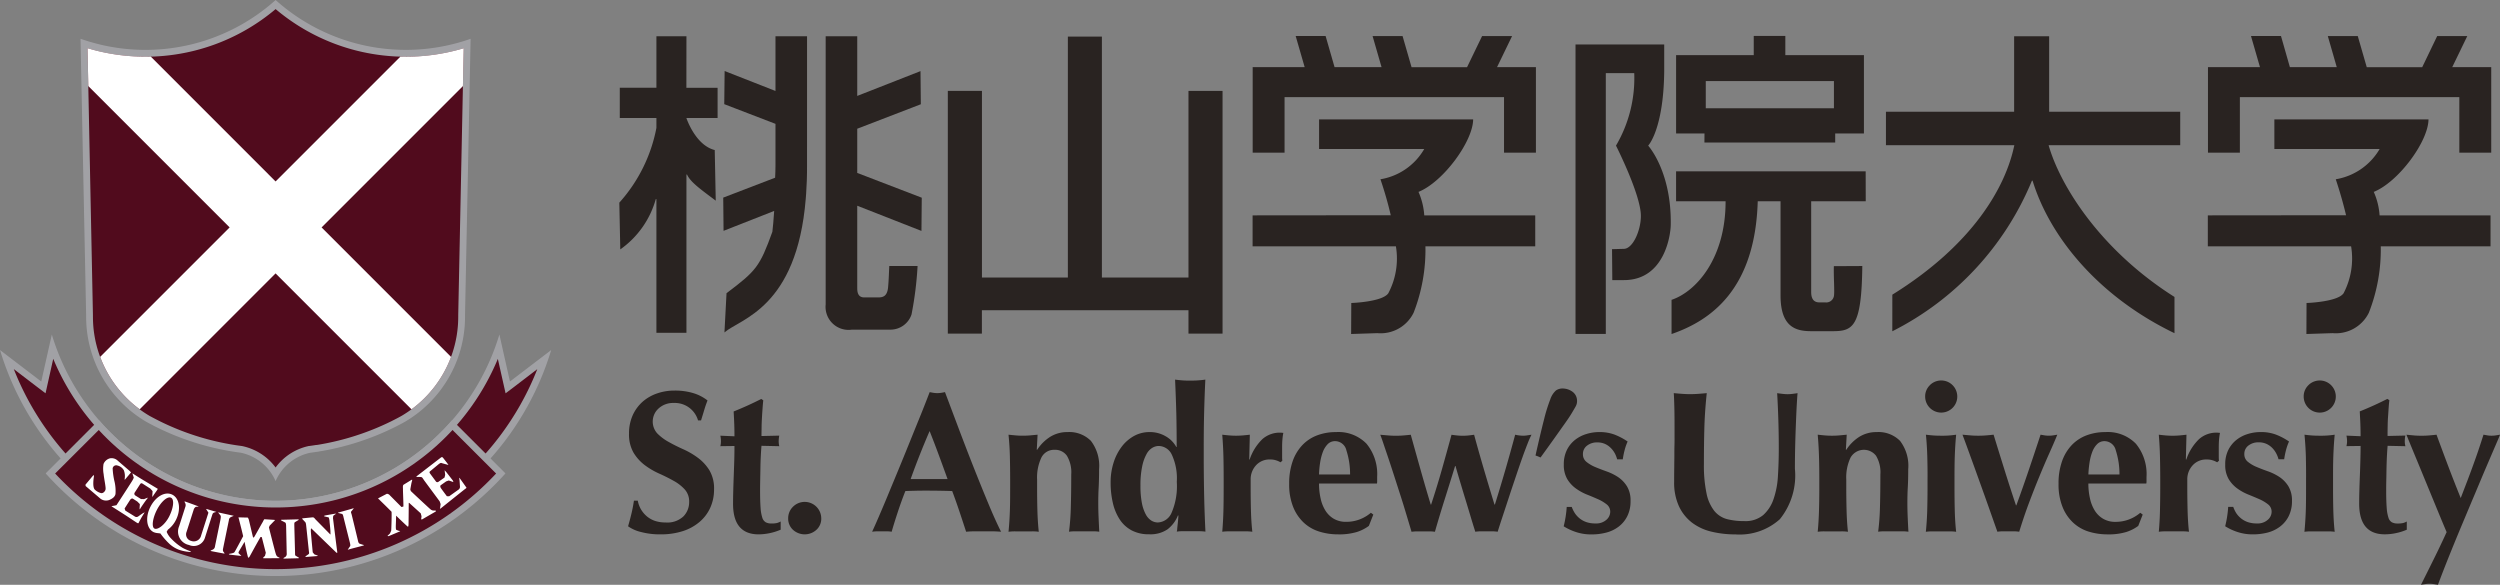 <svg xmlns="http://www.w3.org/2000/svg" width="182.732" height="42.745" viewBox="0 0 182.732 42.745"><rect x="0" y="0" width="182.732" height="42.745" fill="#808080" stroke="none"/><g transform="translate(0 0)"><path d="M441.216,248.941l-.008,0a14.255,14.255,0,0,1-14.251-2.835,14.242,14.242,0,0,1-12.965,3.22q-.661-.166-1.287-.385l-.009,0,.411,20.2v.11c0,.163.005.327.013.489v.005a8.909,8.909,0,0,0,4.386,7.191c.268.148.54.291.812.424a19.458,19.458,0,0,0,6.1,1.836,3.572,3.572,0,0,1,2.537,2.074,3.565,3.565,0,0,1,2.51-2.069c.174-.022.346-.047.516-.073l.1-.007v-.009a19.448,19.448,0,0,0,5.508-1.749c.275-.135.551-.279.816-.427a8.9,8.9,0,0,0,4.384-7.191h0v-.015c.008-.162.012-.318.012-.48v-.1l.408-20.212" transform="translate(-406.811 -246.104)" fill="#a1a1a5"/><path d="M426.825,280.106a4.073,4.073,0,0,0-2.436-1.566l-.019-.007h-.019a18.944,18.944,0,0,1-5.944-1.788q-.4-.2-.792-.412a8.4,8.4,0,0,1-4.13-6.786c-.008-.16-.013-.315-.013-.465v-.12l-.395-19.506c.221.069.442.128.659.185a14.909,14.909,0,0,0,3.578.438,14.74,14.74,0,0,0,9.511-3.481,14.788,14.788,0,0,0,5.951,3.044,14.944,14.944,0,0,0,3.578.438,14.64,14.64,0,0,0,4.218-.62l-.4,19.516v.108c0,.149-.005.3-.012.454l0,.007v0a8.392,8.392,0,0,1-4.135,6.788c-.255.144-.52.279-.785.411a19.1,19.1,0,0,1-5.365,1.707l-.078.008-.022,0c-.16.026-.329.051-.505.074h-.024l-.019.005a4.051,4.051,0,0,0-2.4,1.561" transform="translate(-406.679 -245.933)" fill="#510b1d"/><path d="M428.474,280.358a21.038,21.038,0,0,0,20.142-14.969l-3.015,2.3-.771-3.436h0a17.083,17.083,0,0,1-32.714,0h0l-.772,3.436-3.014-2.3a21.039,21.039,0,0,0,20.146,14.973" transform="translate(-408.328 -239.803)" fill="#a1a1a5"/><path d="M428.214,279.4a20.373,20.373,0,0,1-12.363-4.138,20.745,20.745,0,0,1-6.774-8.941l1.7,1.3.62.469.17-.761.392-1.76a17.754,17.754,0,0,0,5.669,7.332,17.585,17.585,0,0,0,21.165,0,17.741,17.741,0,0,0,5.664-7.325l.565,2.517.618-.467,1.7-1.3a20.731,20.731,0,0,1-6.769,8.937,20.388,20.388,0,0,1-12.362,4.136" transform="translate(-408.068 -239.343)" fill="#510b1d"/><path d="M444.4,272.78l-3.887-3.887a17.077,17.077,0,0,1-25.817,0l-3.884,3.887v.022a22.573,22.573,0,0,0,33.593-.005l0-.016" transform="translate(-407.464 -238.189)" fill="#a1a1a5"/><path d="M427.436,279.6a22.035,22.035,0,0,1-16.117-6.988l3.188-3.182a17.585,17.585,0,0,0,25.858,0l3.186,3.182a22.043,22.043,0,0,1-16.115,6.988" transform="translate(-407.289 -238.001)" fill="#510b1d"/><path d="M436.354,249.34c-.139,0-.273,0-.408-.005l-9.124,9.124-9.121-9.124c-.128,0-.259.005-.387.005a14.909,14.909,0,0,1-3.578-.438c-.217-.057-.438-.116-.659-.185l.058,2.771,10.329,10.33L414,271.281a8.39,8.39,0,0,0,2.891,3.832l9.931-9.934,9.935,9.934a8.4,8.4,0,0,0,2.89-3.83l-9.462-9.464,10.331-10.331.057-2.767a14.648,14.648,0,0,1-4.218.62" transform="translate(-406.679 -245.196)" fill="#fff"/><path d="M431.051,275.375l.019-.183.112-.088c.035-.02.139-.08.04-.07-.061.008-.627.109-.711.125-.123.027-.136.055-.073.077l.3.071a.93.93,0,0,1,.066.338c.018.147.071.674.063.748,0,.113.023.2-.034.137l-1.046-1.064c-.054-.051-.112-.168-.218-.162s-.679.066-.679.066c-.121.012-.106.038-.053.081l.181.194c.039.036.054.1.069.206s.2,1.92.217,2.028-.061.131-.119.176l-.163.113.058.03.78-.061c.117-.011.089-.039.028-.055l-.19-.069-.125-.15c-.019-.175-.14-1.474-.14-1.57,0-.225.034-.191.074-.144l1.757,1.7c.069.061.116.09.1-.026-.038-.252-.3-2.383-.31-2.455m-2.49,2.885-.237-.141c-.034-.026-.046-.042-.046-.156s-.055-2-.055-2.107,0-.147.039-.19l.252-.15c.085-.051-.007-.058-.057-.058s-.989.028-1.109.028c-.09,0-.155.011-.031.079l.237.121c.039.035.063.066.07.252s.04,1.941.046,2.04a.279.279,0,0,1-.088.213l-.163.1.039.036,1.079-.028.023-.04m-1.6-.1a.591.591,0,0,1-.1-.212c-.036-.1-.48-1.832-.49-1.9l.046-.124.307-.317c.117-.1.092-.109.011-.113l-.69-.044c-.039,0-.1.158-.155.247s-.535.957-.591,1.04c-.044.066-.081.077-.106-.02s-.279-1.184-.3-1.257l-.061-.131c-.084,0-.647-.016-.647-.016-.084.011-.02.039,0,.159.007.046.163.626.3,1.217-.132.248-.593,1.116-.633,1.165s-.094.066-.2.09l-.22.044.047.047.769.088c.1.011.131.011.061-.038l-.158-.152c-.011-.053-.011-.063.048-.174.053-.09.307-.517.391-.659.1.55.222,1.033.233,1.071.023.084.039.155.141-.005.061-.106.439-.811.792-1.421l.09.011.294,1.148-.062.23-.12.1,0,.071,1.109-.009c.1,0,.121-.012.045-.044l-.159-.093m6.305-.837-.261-.084a.255.255,0,0,1-.106-.162c-.019-.093-.45-1.873-.476-1.971s-.066-.167-.038-.214l.139-.167c.074-.084.066-.084-.036-.057-.039.018-.892.255-1.006.284-.09.02-.057.043.012.053l.222.057c.039.022.065.031.105.207s.453,1.815.477,1.912.039.2.012.237l-.124.185c-.055.067-.066.089.028.055s.974-.255,1.041-.279c.084-.03.106-.034.011-.057m7.549-4.181c-.073-.1-.384-.542-.474-.664s-.046-.013-.03.166c.016.2.022.333.03.423a.247.247,0,0,1-.127.234c-.1.071-.587.419-.663.473l-.168-.005c-.022-.031-.21-.276-.423-.573-.066-.089-.084-.194-.014-.238l.384-.272.187-.066c.092.027.272.092.345.116l-.043-.117-.486-.624-.115-.123.042.333-.048.2-.431.3a.134.134,0,0,1-.213-.036c-.2-.268-.389-.523-.412-.556-.069-.089-.04-.14.023-.186l.617-.511c.07-.047.127-.1.21-.069s.4.109.462.132-.015-.061-.1-.179l-.292-.375-.089-.012c-.124.092-1.722,1.328-1.789,1.378s-.062.071.05.071a1.05,1.05,0,0,1,.286.014c.057.017.123.145.2.251s1.064,1.44,1.122,1.516l.07.2-.032.249c-.017.067-.043.128.058.054.071-.057,1.626-1.3,1.727-1.378s.147-.1.131-.12m-2.23,1.672-.224-.008a.425.425,0,0,1-.179-.093c-.085-.069-1.385-1.277-1.431-1.331l-.036-.117.082-.454c.057-.229.089-.28.007-.244l-.575.352c-.083.054-.046.248-.05.357s.042,1.132.032,1.241l-.141.035-.916-.922-.14-.05c-.085.042-.6.311-.6.311-.1.051-.012.065.058.143.028.035.434.419.873.866.019.288-.019,1.316-.026,1.378l-.085.2-.191.191.083.015.8-.338c.065-.026.07-.042-.038-.049l-.193-.073c-.038-.039-.04-.139-.04-.269,0-.1.024-.6.022-.771.395.391.78.744.81.771.069.059.088.051.1-.137,0-.079.011-.838.013-1.532,0-.1.081.02.148.069l.73.661.057.21-.026.221.057.017,1.013-.586.007-.066m-20.572,1.316c-.221-.115-.137-.752.179-1.369s.784-1.013,1.036-.884.172.75-.136,1.363-.847,1.009-1.079.889m2.611,1.657c-.034-.02-.275-.1-.528-.233a4.035,4.035,0,0,1-.891-.724,1.478,1.478,0,0,1-.3-.465l.092-.156a1.993,1.993,0,0,0,.589-.714c.38-.756.261-1.575-.267-1.842s-1.218.135-1.6.884-.3,1.578.224,1.85a.988.988,0,0,0,.336.079l.168.022a5.2,5.2,0,0,0,.7.795,2.13,2.13,0,0,0,.668.4,3.062,3.062,0,0,0,.765.155c.131-.009.143-.02.042-.055m-5.457-4.17a3.057,3.057,0,0,0-.063-.887,5.166,5.166,0,0,1-.144-.994.26.26,0,0,1,.342-.212.731.731,0,0,1,.474.348,1.187,1.187,0,0,1,.071.563c-.024.19,0,.136.085.035.07-.082.3-.353.373-.441l-.094-.1-.87-.748a.651.651,0,0,0-.57-.182.7.7,0,0,0-.478.416,2.177,2.177,0,0,0,.008.74c.032.345.168.947.142,1.107s-.2.331-.362.273a1.06,1.06,0,0,1-.423-.244c-.2-.2-.075-.905-.065-.985l-.026-.093c-.081.1-.538.644-.594.713l.011.1c.093.082.876.745,1.056.9a.671.671,0,0,0,.668.121c.244-.105.41-.224.459-.434m7.24,1.338c.141-.034.156-.028.079-.051l-.6-.179c-.094-.027-.109-.031-.069.027l.143.226c-.023.081-.469,1.465-.535,1.672a.548.548,0,0,1-.725.391.49.49,0,0,1-.34-.655c.077-.234.49-1.522.52-1.619a.369.369,0,0,1,.133-.2c.039-.026.044-.018.147-.028.069,0,.117,0,.027-.038s-.873-.322-.969-.353l.008.069a.344.344,0,0,1,.055.31c-.035.106-.341,1.062-.458,1.43a1,1,0,0,0,.719,1.382.855.855,0,0,0,1.175-.566c.106-.329.517-1.629.539-1.685a.192.192,0,0,1,.152-.128m.627,2.843a.373.373,0,0,1,0-.217c.018-.1.4-1.956.422-2.063a.268.268,0,0,1,.1-.2l.125-.061c.109-.043.158-.053.089-.066l-1.047-.229c-.093-.018-.038.011,0,.063l.125.16c.023.044.022.121-.012.307s-.384,1.857-.4,1.958a.277.277,0,0,1-.124.2.772.772,0,0,1-.2.088l.035.039c.1.027.92.175.993.193l-.03-.073-.081-.106m-6.048-3.124c.057-.1.376-.558.449-.648.108-.135.137-.168.023-.117l-.2.079-.222-.005-.42-.263a.154.154,0,0,1-.031-.224c.185-.287.36-.558.381-.59.058-.094.112-.09.182-.051l.574.367.16.182c0,.131-.022.3-.019.376s.028.026.1-.092l.245-.349.058-.1c-.067-.046-.728-.437-1.221-.736-.391-.241-.631-.4-.637-.4a1.6,1.6,0,0,0,.057.181c.042.135.044.131.039.148a1.779,1.779,0,0,1-.146.276c-.066.112-1.055,1.634-1.113,1.721a1.237,1.237,0,0,1-.182.04l-.179.032.012.023c.063.04.493.313.942.6.423.275.846.562.9.593.088.047.1.047.124.009.086-.167.158-.3.229-.424,0,0,.156-.257.216-.352l-.125.063c-.12.077-.261.181-.354.244a.214.214,0,0,1-.253-.005c-.1-.065-.614-.379-.686-.427l-.051-.15c.019-.032.19-.3.389-.61.059-.1.152-.144.218-.108l.321.207.185.185c0,.1-.008.117-.015.26-.007.159.016.137.054.066" transform="translate(-406.714 -237.489)" fill="#fff"/><path d="M501.882,277.556a3.785,3.785,0,0,1-1.424-.663,3.221,3.221,0,0,1-.951-1.2,4.133,4.133,0,0,1-.348-1.777q0-.59.008-1.055c0-.309.008-.6.008-.862s0-.521.008-.767.005-.5.005-.768c0-.8,0-1.439-.013-1.932s-.024-.858-.044-1.1c.2.019.4.036.6.051s.408.023.606.023.4-.008.6-.023.407-.032.606-.051q-.15,1.431-.178,2.662c-.022.822-.03,1.653-.03,2.5a9.915,9.915,0,0,0,.191,2.168,3.051,3.051,0,0,0,.567,1.277,1.8,1.8,0,0,0,.923.6,4.944,4.944,0,0,0,1.266.146,2.017,2.017,0,0,0,1.388-.442,2.731,2.731,0,0,0,.759-1.179,6.169,6.169,0,0,0,.317-1.688c.039-.636.061-1.3.061-1.985s-.009-1.354-.03-2.028-.048-1.349-.089-2.028c.139.019.271.036.4.051a3.116,3.116,0,0,0,.354.023,2.972,2.972,0,0,0,.369-.023c.117-.015.24-.032.369-.051-.02.217-.039.507-.059.869s-.039.785-.058,1.262-.038,1-.053,1.578-.023,1.183-.023,1.823a5.09,5.09,0,0,1-1.1,3.678,4.39,4.39,0,0,1-3.246,1.113A7.381,7.381,0,0,1,501.882,277.556Z" transform="translate(-376.791 -238.697)" fill="#292321"/><path d="M509.029,270.841a3.157,3.157,0,0,1,.966-.958,2.367,2.367,0,0,1,1.262-.338,2.217,2.217,0,0,1,1.7.64,2.986,2.986,0,0,1,.6,2.072c0,.5-.009.944-.031,1.327s-.03.767-.03,1.152c0,.313.008.655.023,1.024s.032.725.053,1.068a3.233,3.233,0,0,0-.486-.03h-1.24a3.22,3.22,0,0,0-.486.03,17.257,17.257,0,0,0,.132-1.805q.03-1.041.03-2.381a2.339,2.339,0,0,0-.317-1.366,1.121,1.121,0,0,0-1.866.14,3.379,3.379,0,0,0-.31,1.593v.59c0,.6.009,1.164.023,1.7s.046,1.043.1,1.533a3.173,3.173,0,0,0-.48-.03h-1.245a3.371,3.371,0,0,0-.486.03q.071-.736.094-1.533t.023-1.7v-.59q0-.9-.023-1.688t-.094-1.586c.177.02.349.038.521.053s.346.022.524.022.353-.007.524-.022.356-.032.552-.053L509,270.841Z" transform="translate(-374.08 -237.963)" fill="#292321"/><path d="M512.925,272.29c-.015-.525-.047-1.055-.1-1.586.139.02.3.038.488.053s.393.022.621.022a6.5,6.5,0,0,0,1.1-.074c-.05.531-.082,1.06-.1,1.586s-.02,1.089-.02,1.688v.59q0,.9.02,1.7t.1,1.533a3.152,3.152,0,0,0-.478-.03h-1.248a3.444,3.444,0,0,0-.488.03q.075-.736.1-1.533c.013-.532.023-1.1.023-1.7v-.59C512.948,273.379,512.939,272.817,512.925,272.29Zm.183-5.2a1.174,1.174,0,1,1-.339.827A1.135,1.135,0,0,1,513.109,267.093Z" transform="translate(-372.054 -238.932)" fill="#292321"/><path d="M519.641,272.267q.435-1.283.861-2.581c.108.02.214.036.31.053a2.041,2.041,0,0,0,.591,0c.1-.016.206-.032.323-.053q-.234.576-.575,1.335t-.715,1.668c-.25.6-.505,1.253-.767,1.946s-.5,1.407-.729,2.145a2.744,2.744,0,0,0-.4-.03h-.795a2.761,2.761,0,0,0-.4.03c-.2-.56-.416-1.18-.656-1.858s-.48-1.345-.715-2-.457-1.265-.664-1.836-.377-1.037-.516-1.4c.208.02.406.036.6.053s.38.022.567.022.372-.007.554-.022.368-.032.554-.053c.264.866.534,1.726.8,2.581s.548,1.716.834,2.581h.03Q519.206,273.551,519.641,272.267Z" transform="translate(-371.351 -237.914)" fill="#292321"/><path d="M524.187,270.871a.854.854,0,0,0-.819-.663.743.743,0,0,0-.544.221,1.592,1.592,0,0,0-.354.567,3.771,3.771,0,0,0-.2.783,7.589,7.589,0,0,0-.083.864h2.273A5.71,5.71,0,0,0,524.187,270.871Zm-1.88,3.541a2.774,2.774,0,0,0,.36.892,1.769,1.769,0,0,0,.621.59,1.736,1.736,0,0,0,.879.213,2.759,2.759,0,0,0,1.813-.664l.178.133-.326.826a2.992,2.992,0,0,1-.884.449,4.465,4.465,0,0,1-1.358.171,4.642,4.642,0,0,1-1.373-.2,2.943,2.943,0,0,1-1.143-.656,3.162,3.162,0,0,1-.78-1.159,4.373,4.373,0,0,1-.288-1.673,4.824,4.824,0,0,1,.259-1.667,3.27,3.27,0,0,1,.715-1.18,2.92,2.92,0,0,1,1.083-.707,3.834,3.834,0,0,1,1.363-.234,2.865,2.865,0,0,1,2.235.853,3.494,3.494,0,0,1,.775,2.421v.309a.762.762,0,0,1-.015.176h-4.235A4.847,4.847,0,0,0,522.307,274.411Z" transform="translate(-369.541 -237.963)" fill="#292321"/><path d="M527.451,271.553a3.72,3.72,0,0,1,.931-1.5,1.9,1.9,0,0,1,1.3-.478.838.838,0,0,1,.125.008.951.951,0,0,0,.11.007,4.7,4.7,0,0,0-.067.472c-.013.167-.022.365-.022.59v.724a2.1,2.1,0,0,0,.015.251l-.132.117a1.536,1.536,0,0,0-.333-.147,1.334,1.334,0,0,0-.419-.059,1.32,1.32,0,0,0-1.047.435,1.49,1.49,0,0,0-.385,1.024v.59c0,.6.009,1.164.023,1.7s.046,1.043.1,1.533a3.114,3.114,0,0,0-.476-.03H525.93a3.413,3.413,0,0,0-.485.03c.043-.49.073-1,.085-1.533s.02-1.1.02-1.7V273c0-.6-.008-1.161-.02-1.688s-.042-1.055-.085-1.586c.166.02.335.038.505.053s.339.022.505.022.337-.007.505-.022.34-.032.507-.053l-.044,1.8Z" transform="translate(-367.652 -237.952)" fill="#292321"/><path d="M529.855,275.465a1.668,1.668,0,0,0,.348.383,1.618,1.618,0,0,0,.494.275,1.985,1.985,0,0,0,.671.1,1.105,1.105,0,0,0,.795-.267.779.779,0,0,0,.28-.574.671.671,0,0,0-.251-.546,2.833,2.833,0,0,0-.625-.377c-.252-.112-.524-.226-.82-.345a3.835,3.835,0,0,1-.819-.451,2.343,2.343,0,0,1-.625-.684,2.011,2.011,0,0,1-.251-1.062,2.335,2.335,0,0,1,.228-1.07,2.191,2.191,0,0,1,.6-.738,2.521,2.521,0,0,1,.831-.427,3.193,3.193,0,0,1,.922-.139,3.135,3.135,0,0,1,1.1.176,4.635,4.635,0,0,1,.982.515,4.039,4.039,0,0,0-.222.635,5.963,5.963,0,0,0-.132.663h-.414a1.915,1.915,0,0,0-.147-.389,1.687,1.687,0,0,0-.28-.406,1.445,1.445,0,0,0-.428-.318,1.35,1.35,0,0,0-.6-.125,1.167,1.167,0,0,0-.744.236.749.749,0,0,0-.3.62.7.7,0,0,0,.26.569,2.607,2.607,0,0,0,.641.376q.382.162.841.323a3.865,3.865,0,0,1,.841.42,2.227,2.227,0,0,1,.64.671,1.994,1.994,0,0,1,.26,1.063,2.444,2.444,0,0,1-.237,1.113,2.178,2.178,0,0,1-.635.767,2.565,2.565,0,0,1-.907.437,4.206,4.206,0,0,1-1.068.132,3.483,3.483,0,0,1-1.194-.193,3.938,3.938,0,0,1-.842-.4,7.7,7.7,0,0,0,.22-1.416h.369A2.324,2.324,0,0,0,529.855,275.465Z" transform="translate(-366.404 -237.963)" fill="#292321"/><path d="M533.464,272.29c-.016-.525-.05-1.055-.1-1.586.137.02.3.038.486.053s.393.022.621.022a6.5,6.5,0,0,0,1.1-.074c-.05.531-.081,1.06-.1,1.586s-.02,1.089-.02,1.688v.59q0,.9.02,1.7c.016.532.047,1.043.1,1.533a3.154,3.154,0,0,0-.478-.03h-1.248a3.4,3.4,0,0,0-.486.03c.048-.49.082-1,.1-1.533s.019-1.1.019-1.7v-.59C533.483,273.379,533.475,272.817,533.464,272.29Zm.181-5.2a1.174,1.174,0,1,1-.34.827A1.135,1.135,0,0,1,533.644,267.093Z" transform="translate(-364.922 -238.932)" fill="#292321"/><path d="M539.888,270.832a1.489,1.489,0,0,0,.046.368l-1.3-.028c-.02.225-.038.486-.052.781s-.024.594-.03.9-.009.6-.016.884-.007.525-.007.724c0,.511.013.924.038,1.238a2.926,2.926,0,0,0,.127.722.582.582,0,0,0,.251.341.86.86,0,0,0,.411.088,1.7,1.7,0,0,0,.414-.036,1.232,1.232,0,0,0,.265-.11v.6a4.108,4.108,0,0,1-.736.237,3.941,3.941,0,0,1-.872.1q-1.871,0-1.873-2.242,0-.428.015-.965c.009-.36.023-.729.038-1.107s.026-.752.036-1.121.015-.71.015-1.024l-1.034.013a1.486,1.486,0,0,0,.045-.368,2.036,2.036,0,0,0-.045-.4l1.034.044c0-.3-.006-.59-.015-.856s-.026-.585-.045-.958c.344-.139.682-.283,1.018-.435s.667-.313,1-.48l.147.1c-.022.158-.038.341-.053.554s-.028.432-.045.663-.024.466-.028.707-.007.469-.007.686l1.3-.03A2.049,2.049,0,0,0,539.888,270.832Z" transform="translate(-364.116 -238.586)" fill="#292321"/><path d="M543.332,273.057c.148-.389.287-.765.419-1.129s.263-.728.385-1.091.248-.746.376-1.151c.108.02.209.036.3.053a1.824,1.824,0,0,0,.287.022,1.968,1.968,0,0,0,.3-.022c.1-.016.206-.032.323-.053-.047.129-.163.4-.345.819s-.4.934-.664,1.548-.548,1.3-.862,2.043-.63,1.5-.951,2.265-.628,1.516-.928,2.263-.562,1.424-.789,2.034c-.109-.019-.212-.036-.311-.051a2.091,2.091,0,0,0-.617,0c-.1.015-.2.032-.311.051q.487-.972.958-1.924t.916-1.925q-.356-.841-.791-1.9t-.856-2.079q-.418-1.019-.767-1.858c-.23-.559-.406-.989-.524-1.284.187.02.373.036.555.053s.365.022.554.022.366-.007.544-.022.36-.032.546-.053q.428,1.164.862,2.317c.29.767.594,1.537.907,2.313Q543.109,273.64,543.332,273.057Z" transform="translate(-362.987 -237.914)" fill="#292321"/><path d="M445.739,268.2a1.562,1.562,0,0,0-1.107.4,1.29,1.29,0,0,0-.1,1.823,3.54,3.54,0,0,0,.834.625q.5.283,1.076.539a5.656,5.656,0,0,1,1.077.633,3.278,3.278,0,0,1,.834.915,2.6,2.6,0,0,1,.331,1.38,3.2,3.2,0,0,1-.28,1.35,2.96,2.96,0,0,1-.8,1.046,3.538,3.538,0,0,1-1.229.664,5.22,5.22,0,0,1-1.6.229,5.42,5.42,0,0,1-1.425-.171,2.719,2.719,0,0,1-.95-.419c.1-.344.183-.658.251-.944s.127-.593.177-.928h.282a1.934,1.934,0,0,0,.22.612,1.973,1.973,0,0,0,.414.508,1.828,1.828,0,0,0,.6.349,2.408,2.408,0,0,0,.8.124,1.716,1.716,0,0,0,1.3-.443,1.477,1.477,0,0,0,.42-1.06,1.3,1.3,0,0,0-.325-.915,3.126,3.126,0,0,0-.81-.627c-.325-.182-.678-.36-1.063-.532a5.394,5.394,0,0,1-1.06-.625,3.219,3.219,0,0,1-.811-.908,2.647,2.647,0,0,1-.326-1.38,3.21,3.21,0,0,1,.274-1.357,2.943,2.943,0,0,1,.73-.988,3.159,3.159,0,0,1,1.054-.6,3.832,3.832,0,0,1,1.261-.206,4.609,4.609,0,0,1,1.394.191,3.172,3.172,0,0,1,1.025.532c-.089.226-.166.445-.228.655s-.146.48-.245.8h-.221A1.765,1.765,0,0,0,445.739,268.2Z" transform="translate(-396.492 -238.746)" fill="#292321"/><path d="M451.671,270.833a1.561,1.561,0,0,0,.043.366l-1.3-.028c-.02.225-.036.485-.051.781s-.024.594-.028.9-.011.6-.016.884-.007.525-.007.724q0,.766.036,1.24a2.97,2.97,0,0,0,.125.722.586.586,0,0,0,.251.338.855.855,0,0,0,.414.089,1.715,1.715,0,0,0,.414-.036,1.331,1.331,0,0,0,.264-.11v.6a4.223,4.223,0,0,1-1.607.341q-1.875,0-1.873-2.242,0-.428.015-.965c.009-.361.022-.729.036-1.106s.027-.753.038-1.122.014-.71.014-1.024l-1.031.013a1.559,1.559,0,0,0,.043-.366,2.137,2.137,0,0,0-.043-.4l1.031.044q0-.457-.014-.856t-.046-.958c.345-.139.684-.283,1.019-.435s.668-.313,1-.48l.147.1c-.018.158-.035.341-.05.554s-.031.432-.044.663-.026.466-.028.707-.009.469-.009.686l1.3-.03A2.139,2.139,0,0,0,451.671,270.833Z" transform="translate(-394.755 -238.586)" fill="#292321"/><path d="M451.44,273.686a1.21,1.21,0,0,1,2.065.854,1.091,1.091,0,0,1-.354.833,1.27,1.27,0,0,1-1.711,0,1.1,1.1,0,0,1-.353-.833A1.166,1.166,0,0,1,451.44,273.686Z" transform="translate(-393.477 -236.647)" fill="#292321"/><path d="M459.844,270.224q-.382.883-.724,1.748t-.663,1.762h2.7q-.325-.9-.643-1.762T459.844,270.224Zm5.222,7.358c-.237-.019-.461-.03-.674-.03h-1.252c-.212,0-.422.011-.628.03q-.234-.721-.486-1.474c-.167-.5-.344-1-.531-1.5-.315-.011-.629-.018-.944-.023s-.628-.007-.943-.007c-.256,0-.511,0-.767.007s-.512.012-.768.023c-.2.5-.379,1-.544,1.5s-.321.993-.459,1.474a2.182,2.182,0,0,0-.345-.03h-.7a2.861,2.861,0,0,0-.383.03c.119-.255.276-.609.471-1.06s.415-.965.649-1.533.49-1.183.76-1.836.54-1.315.811-1.985.536-1.327.8-1.975.5-1.254.715-1.815c.1.019.191.036.28.051a1.833,1.833,0,0,0,.56,0c.089-.015.182-.032.28-.051q.471,1.253,1.01,2.684t1.083,2.809q.546,1.378,1.062,2.619C464.465,276.314,464.78,277.013,465.066,277.582Z" transform="translate(-391.896 -238.716)" fill="#292321"/><path d="M465.134,270.841a3.161,3.161,0,0,1,.967-.958,2.358,2.358,0,0,1,1.26-.338,2.218,2.218,0,0,1,1.7.64,2.986,2.986,0,0,1,.6,2.072c0,.5-.009.944-.03,1.327s-.03.767-.03,1.152c0,.313.007.655.023,1.024s.031.725.051,1.068a3.22,3.22,0,0,0-.486-.03h-1.238a3.241,3.241,0,0,0-.488.03,17.572,17.572,0,0,0,.133-1.805c.019-.693.03-1.487.03-2.381a2.349,2.349,0,0,0-.317-1.366,1.045,1.045,0,0,0-.895-.435,1.032,1.032,0,0,0-.973.574,3.406,3.406,0,0,0-.31,1.594v.59q0,.9.022,1.7c.016.531.047,1.043.1,1.533a3.148,3.148,0,0,0-.48-.03h-1.246a3.4,3.4,0,0,0-.486.03c.05-.49.081-1,.1-1.533s.02-1.1.02-1.7v-.59c0-.6-.008-1.163-.02-1.69s-.047-1.054-.1-1.583c.178.019.352.035.523.051s.346.022.524.022.352-.007.524-.022l.554-.051-.059,1.1Z" transform="translate(-389.326 -237.963)" fill="#292321"/><path d="M470.864,275.71a2.9,2.9,0,0,0,.282.831,1.191,1.191,0,0,0,.406.458.893.893,0,0,0,.48.14,1.146,1.146,0,0,0,.994-.686,4.883,4.883,0,0,0,.391-2.278,4.112,4.112,0,0,0-.368-2,1.083,1.083,0,0,0-.944-.627.949.949,0,0,0-.472.132,1.183,1.183,0,0,0-.428.463,3.164,3.164,0,0,0-.317.895,6.528,6.528,0,0,0-.127,1.4A6.623,6.623,0,0,0,470.864,275.71Zm4.558-.3c.019.806.05,1.609.089,2.4a3.248,3.248,0,0,0-.488-.03h-1.188a2.231,2.231,0,0,0-.419.03.819.819,0,0,0,.03-.191c.009-.108.023-.23.038-.369s.027-.264.036-.383.015-.193.015-.221l-.03-.031a2.4,2.4,0,0,1-.767,1.027,2.219,2.219,0,0,1-1.342.361,2.642,2.642,0,0,1-1.283-.288,2.371,2.371,0,0,1-.87-.8,3.713,3.713,0,0,1-.5-1.207,6.488,6.488,0,0,1-.162-1.49,4.667,4.667,0,0,1,.221-1.467,3.8,3.8,0,0,1,.6-1.165,2.889,2.889,0,0,1,.9-.775,2.35,2.35,0,0,1,1.116-.279,2.282,2.282,0,0,1,1.188.309,2.014,2.014,0,0,1,.775.781h.028q0-1.328-.028-2.5c-.022-.78-.051-1.59-.089-2.425.127.02.29.036.486.053s.4.022.62.022.422-.007.618-.022.358-.032.488-.053q-.059,1.239-.089,2.447t-.028,2.657v.958Q475.394,274.2,475.422,275.414Z" transform="translate(-387.402 -238.951)" fill="#292321"/><path d="M476.637,271.553a3.716,3.716,0,0,1,.93-1.5,1.909,1.909,0,0,1,1.3-.478.821.821,0,0,1,.124.008.954.954,0,0,0,.112.007,4.029,4.029,0,0,0-.066.472c-.016.167-.023.364-.023.59v.722a2.09,2.09,0,0,0,.015.252l-.132.117a1.533,1.533,0,0,0-.333-.147,1.349,1.349,0,0,0-.42-.059,1.322,1.322,0,0,0-1.047.435,1.5,1.5,0,0,0-.383,1.025v.589q0,.9.022,1.7c.013.532.047,1.043.1,1.533a3.324,3.324,0,0,0-.476-.03h-1.238a3.577,3.577,0,0,0-.484.03c.042-.49.071-1,.085-1.533s.018-1.1.018-1.7V273c0-.6-.005-1.163-.018-1.69s-.043-1.055-.085-1.584c.166.019.334.036.505.051s.34.022.5.022.336-.007.505-.022.34-.032.505-.051l-.043,1.8Z" transform="translate(-385.3 -237.952)" fill="#292321"/><path d="M482.447,270.871a.851.851,0,0,0-.818-.663.745.745,0,0,0-.546.22,1.63,1.63,0,0,0-.354.569,3.857,3.857,0,0,0-.2.783,6.987,6.987,0,0,0-.08.864h2.27A5.67,5.67,0,0,0,482.447,270.871Zm-1.878,3.539a2.742,2.742,0,0,0,.36.893,1.789,1.789,0,0,0,.62.59,1.756,1.756,0,0,0,.878.212,2.752,2.752,0,0,0,1.813-.663l.177.133-.325.826a2.969,2.969,0,0,1-.885.449,4.444,4.444,0,0,1-1.357.171,4.566,4.566,0,0,1-1.37-.2,2.924,2.924,0,0,1-1.145-.655,3.207,3.207,0,0,1-.78-1.159,4.4,4.4,0,0,1-.288-1.673,4.855,4.855,0,0,1,.259-1.667,3.286,3.286,0,0,1,.715-1.18,2.919,2.919,0,0,1,1.083-.707,3.814,3.814,0,0,1,1.365-.234,2.862,2.862,0,0,1,2.234.853,3.493,3.493,0,0,1,.775,2.421v.309a.631.631,0,0,1-.015.176H480.45A4.824,4.824,0,0,0,480.569,274.41Z" transform="translate(-384.038 -237.963)" fill="#292321"/><path d="M493.071,269.687a2.651,2.651,0,0,0,.574.073,1.835,1.835,0,0,0,.287-.022l.333-.051a6.654,6.654,0,0,0-.28.633c-.117.3-.249.644-.392,1.047s-.294.843-.455,1.322-.323.957-.48,1.436-.313.954-.466,1.416-.287.874-.4,1.238a3.01,3.01,0,0,0-.405-.03h-.819a3.016,3.016,0,0,0-.412.03q-.178-.56-.369-1.2c-.128-.426-.255-.849-.384-1.268s-.249-.826-.368-1.223-.228-.771-.325-1.114h-.03q-.382,1.239-.76,2.435t-.715,2.373a3.087,3.087,0,0,0-.42-.03h-.847a3.478,3.478,0,0,0-.442.03c-.108-.364-.234-.783-.377-1.26s-.291-.961-.45-1.452-.315-.979-.47-1.459-.3-.924-.435-1.322-.251-.74-.346-1.024-.168-.478-.208-.575l.6.051c.182.015.366.022.552.022s.357-.007.539-.022.362-.032.539-.051q.356,1.283.737,2.633t.723,2.47h.028q.428-1.3.783-2.552t.707-2.55c.137.019.275.036.414.051a3.842,3.842,0,0,0,.411.022,3.9,3.9,0,0,0,.415-.022c.136-.015.275-.032.412-.051q.354,1.3.722,2.55t.767,2.552h.03Q492.392,272.223,493.071,269.687Z" transform="translate(-382.323 -237.913)" fill="#292321"/><path d="M492.251,269.452a11.822,11.822,0,0,1,.458-1.477,1.516,1.516,0,0,1,.412-.648.837.837,0,0,1,.5-.147,1.247,1.247,0,0,1,.7.228.832.832,0,0,1,.252.288.841.841,0,0,1,.093.4.881.881,0,0,1-.02.19,1.015,1.015,0,0,1-.119.272c-.065.116-.154.265-.265.451s-.269.423-.472.707-.447.633-.737,1.04-.643.9-1.055,1.467l-.368-.148Q492,270.426,492.251,269.452Z" transform="translate(-379.395 -238.784)" fill="#292321"/><path d="M493.972,275.465a1.691,1.691,0,0,0,.346.383,1.662,1.662,0,0,0,.495.275,1.984,1.984,0,0,0,.671.1,1.114,1.114,0,0,0,.8-.267.782.782,0,0,0,.279-.574.67.67,0,0,0-.251-.546,2.865,2.865,0,0,0-.625-.377c-.252-.112-.524-.228-.821-.345a3.768,3.768,0,0,1-.818-.451,2.3,2.3,0,0,1-.627-.684,2.029,2.029,0,0,1-.251-1.063,2.327,2.327,0,0,1,.228-1.068,2.157,2.157,0,0,1,.6-.738,2.521,2.521,0,0,1,.834-.427,3.179,3.179,0,0,1,.922-.139,3.145,3.145,0,0,1,1.1.176,4.624,4.624,0,0,1,.981.515,3.905,3.905,0,0,0-.221.635,5.631,5.631,0,0,0-.133.666h-.412a2.117,2.117,0,0,0-.147-.393,1.711,1.711,0,0,0-.282-.4,1.463,1.463,0,0,0-.428-.318,1.351,1.351,0,0,0-.6-.125,1.162,1.162,0,0,0-.744.236.748.748,0,0,0-.3.62.7.7,0,0,0,.257.567,2.613,2.613,0,0,0,.641.377q.384.162.841.323a3.89,3.89,0,0,1,.841.419,2.218,2.218,0,0,1,.641.672,1.966,1.966,0,0,1,.259,1.063,2.411,2.411,0,0,1-.237,1.113,2.172,2.172,0,0,1-.633.767,2.54,2.54,0,0,1-.907.435,4.147,4.147,0,0,1-1.068.133,3.5,3.5,0,0,1-1.2-.193,4.032,4.032,0,0,1-.842-.4,7.956,7.956,0,0,0,.222-1.416h.368A2.248,2.248,0,0,0,493.972,275.465Z" transform="translate(-378.867 -237.963)" fill="#292321"/><path d="M462.241,252.058V265.7h6.28v-17.61h2.487V265.7h6.329v-13.64h2.49V269.8h-2.49v-1.71h-15.1v1.71h-2.49V252.058Z" transform="translate(-390.468 -245.415)" fill="#292321"/><path d="M488.409,257.88c1.82-.737,3.985-3.706,3.995-5.3H481.142v2.166h7.686a4.545,4.545,0,0,1-3.2,2.211c.325.957.569,1.832.753,2.63h-.68l-9.418.009v2.265h10.475a5.419,5.419,0,0,1-.554,3.425c-.432.643-2.708.715-2.708.715l-.011,2.266,1.917-.062a2.687,2.687,0,0,0,2.649-1.49,12.664,12.664,0,0,0,.865-4.854h8.026V259.6h-8.111A5.112,5.112,0,0,0,488.409,257.88Z" transform="translate(-384.727 -243.854)" fill="#292321"/><path d="M494.147,250.334l1.1-2.272-2.192,0-1.1,2.276H487.9l-.657-2.276-2.192,0,.656,2.272h-3.435l-.655-2.276-2.188,0,.657,2.272h-3.8v6.255h2.331v-4.06h16.041v4.06h2.331v-6.255Z" transform="translate(-384.725 -245.425)" fill="#292321"/><path d="M515.013,260.135h-3.988v6.614c0,.3.047.78.6.78h.433a.568.568,0,0,0,.624-.436c.069-.3-.024-1.4,0-2.212l2.08-.011c-.05,4.5-.691,4.771-2.219,4.763h-1.52c-1.12,0-2.237-.3-2.237-2.608v-6.889h-1.667c-.185,6.362-3.347,8.689-6.3,9.706v-2.5c1.764-.585,3.956-2.992,3.95-7.205h-3.619v-2.189h13.858ZM493.8,248.678h6.483v1.966c-.049,4.252-1.172,5.427-1.172,5.427s1.708,1.873,1.65,5.762c0,.736-.439,4.066-3.419,4.066h-.853l-.02-2.261.857-.023c.666,0,1.252-1.349,1.252-2.406,0-1.549-1.82-5.139-1.82-5.139a9.726,9.726,0,0,0,1.334-5.3h-2.078v19.066H493.8Zm9.521,4.662h9.367v-1.987h-9.367Zm-.094,1.843h-2.076v-5.729h5.676v-1.4h2.309v1.4h5.745v5.729h-2.1v.663h-9.559Z" transform="translate(-378.641 -245.426)" fill="#292321"/><path d="M511.109,266.959c5.93-3.682,8.293-7.9,8.917-10.925h-9.384V253.59h9.369v-5.52h2.56v5.52h9.581v2.444h-9.62c.81,2.863,3.7,7.616,9.2,11.091v2.649c-5.506-2.649-9.1-6.988-10.372-11.149h-.046a21.517,21.517,0,0,1-10.207,11.01Z" transform="translate(-372.793 -245.421)" fill="#292321"/><path d="M453.69,253.361V248.07h-2.307v4l-3.717-1.458-.027,2.422,3.744,1.439v3.057c0,.276-.011.583-.026.88l-3.793,1.455.024,2.428,3.7-1.455c-.04.621-.094,1.225-.132,1.525-.927,2.56-1.182,2.854-3.351,4.487l-.152,2.87c1.121-1,5.292-1.747,5.944-9.788l.027-.36c.042-.617.069-1.272.065-1.975Z" transform="translate(-394.701 -245.421)" fill="#292321"/><path d="M446.833,248.07h-2.195v3.766h-2.677v2.21h2.677v.721a11.344,11.344,0,0,1-2.711,5.466l.07,3.418a6.71,6.71,0,0,0,2.595-3.675h.046v9.771h2.195V258.178h.042c.255.558.967,1.059,2.1,1.91l-.074-3.7c-1.421-.354-2.072-2.34-2.072-2.34h2.281v-2.21h-2.281Z" transform="translate(-396.659 -245.421)" fill="#292321"/><path d="M460.123,262.3l.022-2.428-4.716-1.811v-3.231l4.648-1.789-.024-2.422-4.624,1.813v-4.36h-2.307v19.6a1.683,1.683,0,0,0,1.917,1.844h2.813a1.625,1.625,0,0,0,1.545-1.11,25.746,25.746,0,0,0,.443-3.542h-2.069c-.023.416-.035.983-.082,1.49-.046.694-.345.806-.715.806h-1.037c-.508,0-.508-.486-.508-.713v-5.989Z" transform="translate(-392.771 -245.421)" fill="#292321"/><path d="M540.233,257.88c1.824-.737,3.995-3.706,4-5.3H532.968v2.166h7.695a4.579,4.579,0,0,1-3.208,2.211c.319.957.563,1.832.753,2.63h-.682l-9.422.009v2.265h10.474a5.478,5.478,0,0,1-.55,3.425c-.43.643-2.709.715-2.709.715l-.009,2.266,1.914-.062a2.689,2.689,0,0,0,2.649-1.49,12.621,12.621,0,0,0,.872-4.854h8.023V259.6h-8.109A5.033,5.033,0,0,0,540.233,257.88Z" transform="translate(-366.728 -243.854)" fill="#292321"/><path d="M545.966,250.334l1.1-2.272-2.2,0-1.095,2.276h-4.052l-.657-2.276-2.19,0,.654,2.272H534.1l-.65-2.276-2.193,0,.656,2.272h-3.8v6.255h2.332v-4.06h16.04v4.06h2.332v-6.255Z" transform="translate(-366.726 -245.425)" fill="#292321"/></g></svg>